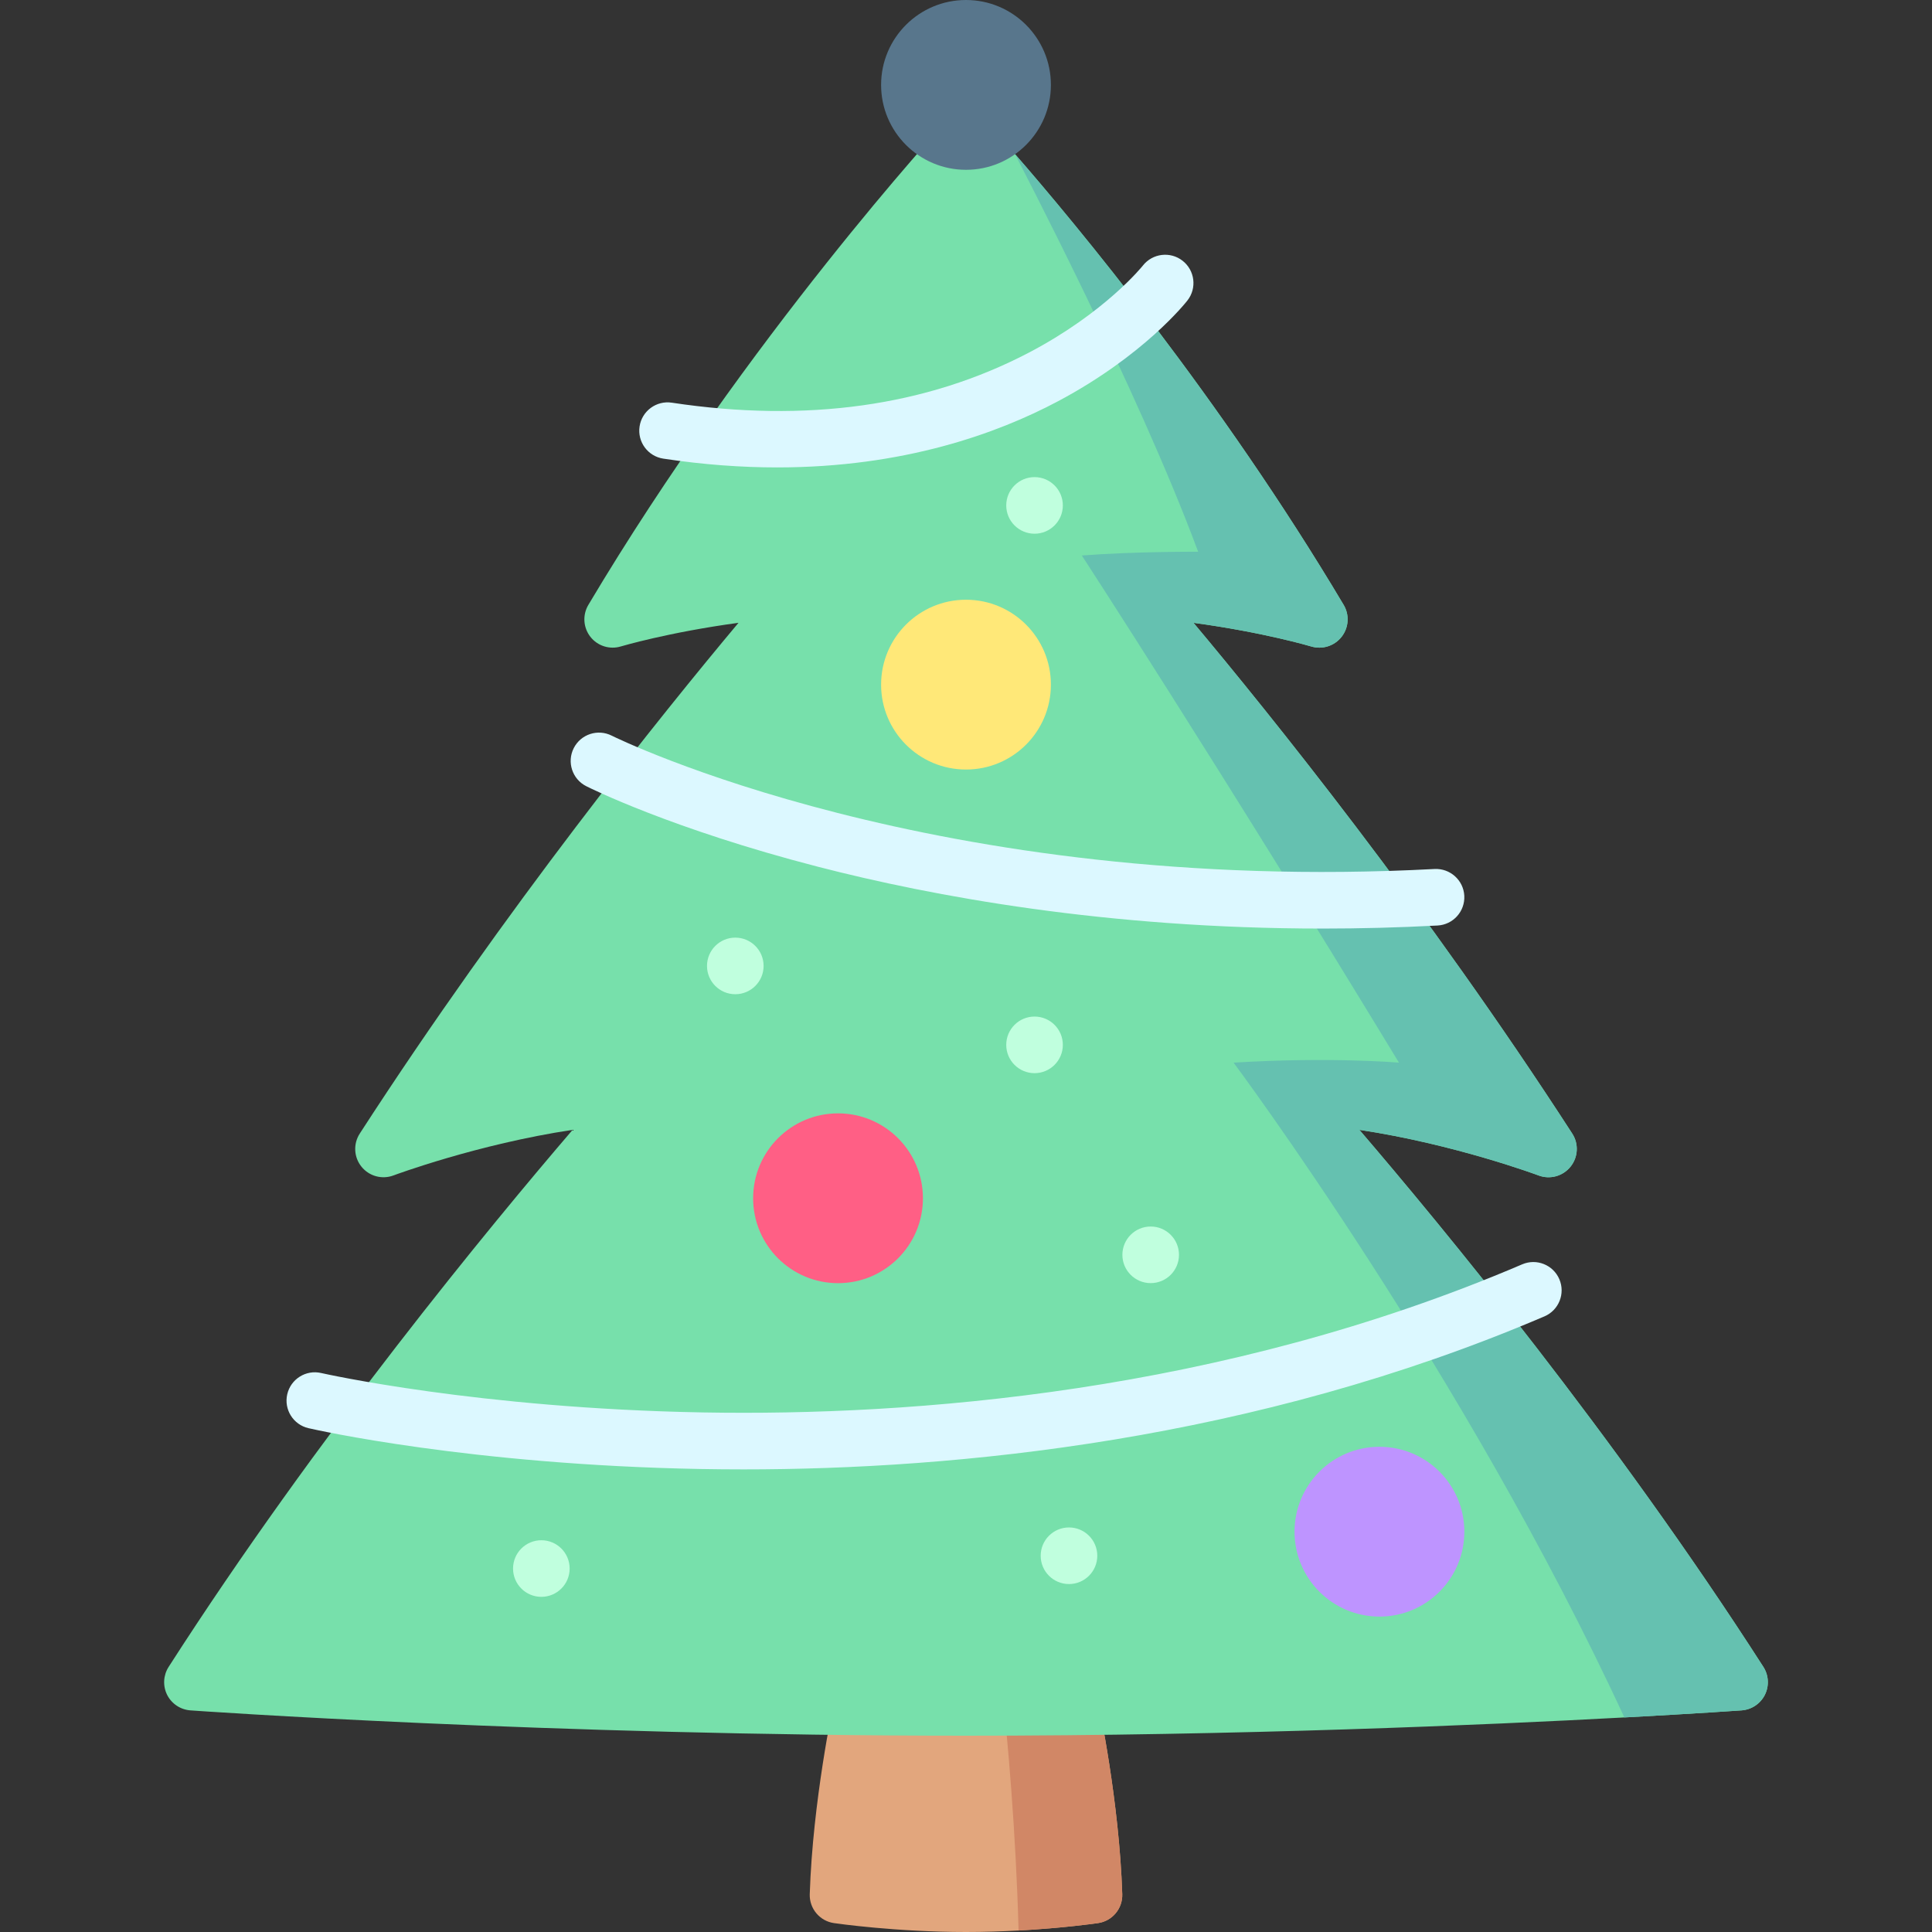 <svg id="Layer_1" enable-background="new 0 0 512 512" height="512" viewBox="0 0 512 512" width="512" xmlns="http://www.w3.org/2000/svg"><rect x="0" y="0" width="512" height="512" fill="#333333" stroke="none"/><g><path d="m297.41 501.98c.12 3.81-2.64 7.11-6.41 7.66-.49.07-9.14 1.32-21.07 1.97-4.29.23-9.01.39-13.93.39-18.59 0-34.33-2.26-35-2.36-3.77-.55-6.53-3.85-6.41-7.66.8-24.68 6.2-50.01 6.43-51.08.74-3.45 3.79-5.92 7.33-5.92h55.3c3.54 0 6.59 2.47 7.33 5.92.23 1.07 5.63 26.4 6.43 51.08z" fill="#e2a67d"/><path d="m297.41 501.98c.12 3.81-2.64 7.11-6.41 7.66-.49.07-9.14 1.32-21.07 1.97-.7-25.97-2.83-50.14-4.61-66.63h18.33c3.54 0 6.59 2.47 7.33 5.92.23 1.07 5.63 26.4 6.43 51.08z" fill="#d18766"/><path d="m467.71 449.15c-1.19 2.37-3.54 3.93-6.18 4.12-.32.02-11.73.83-31.06 1.87-36.74 1.99-102.14 4.84-174.47 4.84-110.38 0-204.6-6.64-205.53-6.71-2.64-.19-4.99-1.75-6.18-4.12-1.18-2.37-1.03-5.18.4-7.41 39.37-61.33 85.37-117.03 107.06-142.32-25.25 3.8-47.2 11.98-47.47 12.08-3.03 1.14-6.45.21-8.48-2.31-2.04-2.52-2.22-6.06-.46-8.78 38.73-59.86 80.3-111.4 100.37-135.36-18.74 2.55-31.01 6.22-31.17 6.26-2.96.9-6.17-.11-8.08-2.55s-2.12-5.8-.54-8.46c42.24-70.99 94.05-127.33 94.57-127.89 1.42-1.54 3.42-2.41 5.51-2.41s4.09.87 5.51 2.41c.12.13 2.85 3.1 7.49 8.44 0 0 0 0 .01.01 15.95 18.32 54.38 64.49 87.07 119.44 1.59 2.66 1.37 6.03-.54 8.46-1.91 2.44-5.12 3.45-8.09 2.55-.15-.04-12.42-3.71-31.16-6.26 20.07 23.96 61.64 75.5 100.37 135.36 1.76 2.72 1.58 6.26-.46 8.78-2.03 2.52-5.45 3.46-8.48 2.31-.27-.1-22.22-8.28-47.47-12.08 21.69 25.29 67.69 80.99 107.06 142.32 1.43 2.23 1.58 5.04.4 7.41z" fill="#77e0ab"/><path d="m467.71 449.15c-1.19 2.37-3.54 3.93-6.18 4.12-.32.02-11.73.83-31.06 1.87-42.26-91.45-103.56-173.53-103.56-173.53 25.57-1.57 43.83 0 43.83 0-48.52-79.83-84.045-134.399-84.045-134.399 14.394-1.094 30.824-.993 30.824-.993-16.05-43.31-48.129-104.478-48.509-105.358 15.95 18.32 54.38 64.49 87.07 119.44 1.59 2.66 1.37 6.03-.54 8.46-1.91 2.44-5.12 3.45-8.09 2.55-.15-.04-12.42-3.71-31.16-6.26 20.07 23.96 61.64 75.5 100.37 135.36 1.76 2.72 1.58 6.26-.46 8.78-2.03 2.52-5.45 3.46-8.48 2.31-.27-.1-22.22-8.28-47.47-12.08 21.69 25.29 67.69 80.99 107.06 142.32 1.43 2.23 1.58 5.04.4 7.41z" fill="#65c1b0"/><circle cx="256" cy="22.5" fill="#58768c" r="22.5"/><g><circle cx="222.087" cy="317.552" fill="#ff5f85" r="22.5"/><circle cx="365.565" cy="405.913" fill="#be94ff" r="22.5"/><circle cx="256" cy="181.435" fill="#ffe878" r="22.5"/></g><g fill="#dcf8ff"><path d="m175.794 121.546c10.731 1.619 20.79 2.325 30.176 2.325 33.401 0 58.265-8.947 74.442-17.548 22.772-12.108 33.831-26.128 34.29-26.719 2.537-3.262 1.95-7.951-1.303-10.499-3.254-2.548-7.963-1.974-10.521 1.27-.098.124-9.99 12.489-30.211 23.075-27.101 14.187-58.94 18.648-94.635 13.265-4.09-.615-7.917 2.2-8.535 6.297-.618 4.095 2.201 7.917 6.297 8.534z"/><path d="m155.354 208.345c.903.457 22.582 11.315 61.357 21.336 30.353 7.845 76.572 16.398 133.767 16.398 9.845 0 20.015-.253 30.484-.807 4.136-.219 7.312-3.75 7.093-7.886s-3.77-7.304-7.886-7.093c-132.225 6.999-217.072-34.845-218.047-35.334-3.697-1.867-8.205-.388-10.075 3.308-1.87 3.695-.39 8.208 3.307 10.078z"/><path d="m413.243 339.006c-1.629-3.808-6.037-5.577-9.846-3.945-79.896 34.185-162.101 40.214-216.962 39.251-59.58-1.044-100.777-10.324-101.32-10.448-4.036-.93-8.062 1.592-8.99 5.628-.928 4.037 1.592 8.062 5.629 8.99 1.722.396 42.867 9.71 104.012 10.82 3.656.066 7.421.102 11.304.102 56.085 0 135.09-7.549 212.229-40.553 3.807-1.628 5.573-6.037 3.944-9.845z"/></g><g fill="#c0ffde"><circle cx="143.463" cy="415.68" r="7.5"/><circle cx="283.293" cy="412.29" r="7.5"/><circle cx="304.943" cy="332.54" r="7.5"/><circle cx="274.164" cy="276.9" r="7.5"/><circle cx="194.863" cy="255.98" r="7.5"/><circle cx="274.164" cy="133.94" r="7.5"/></g></g></svg>